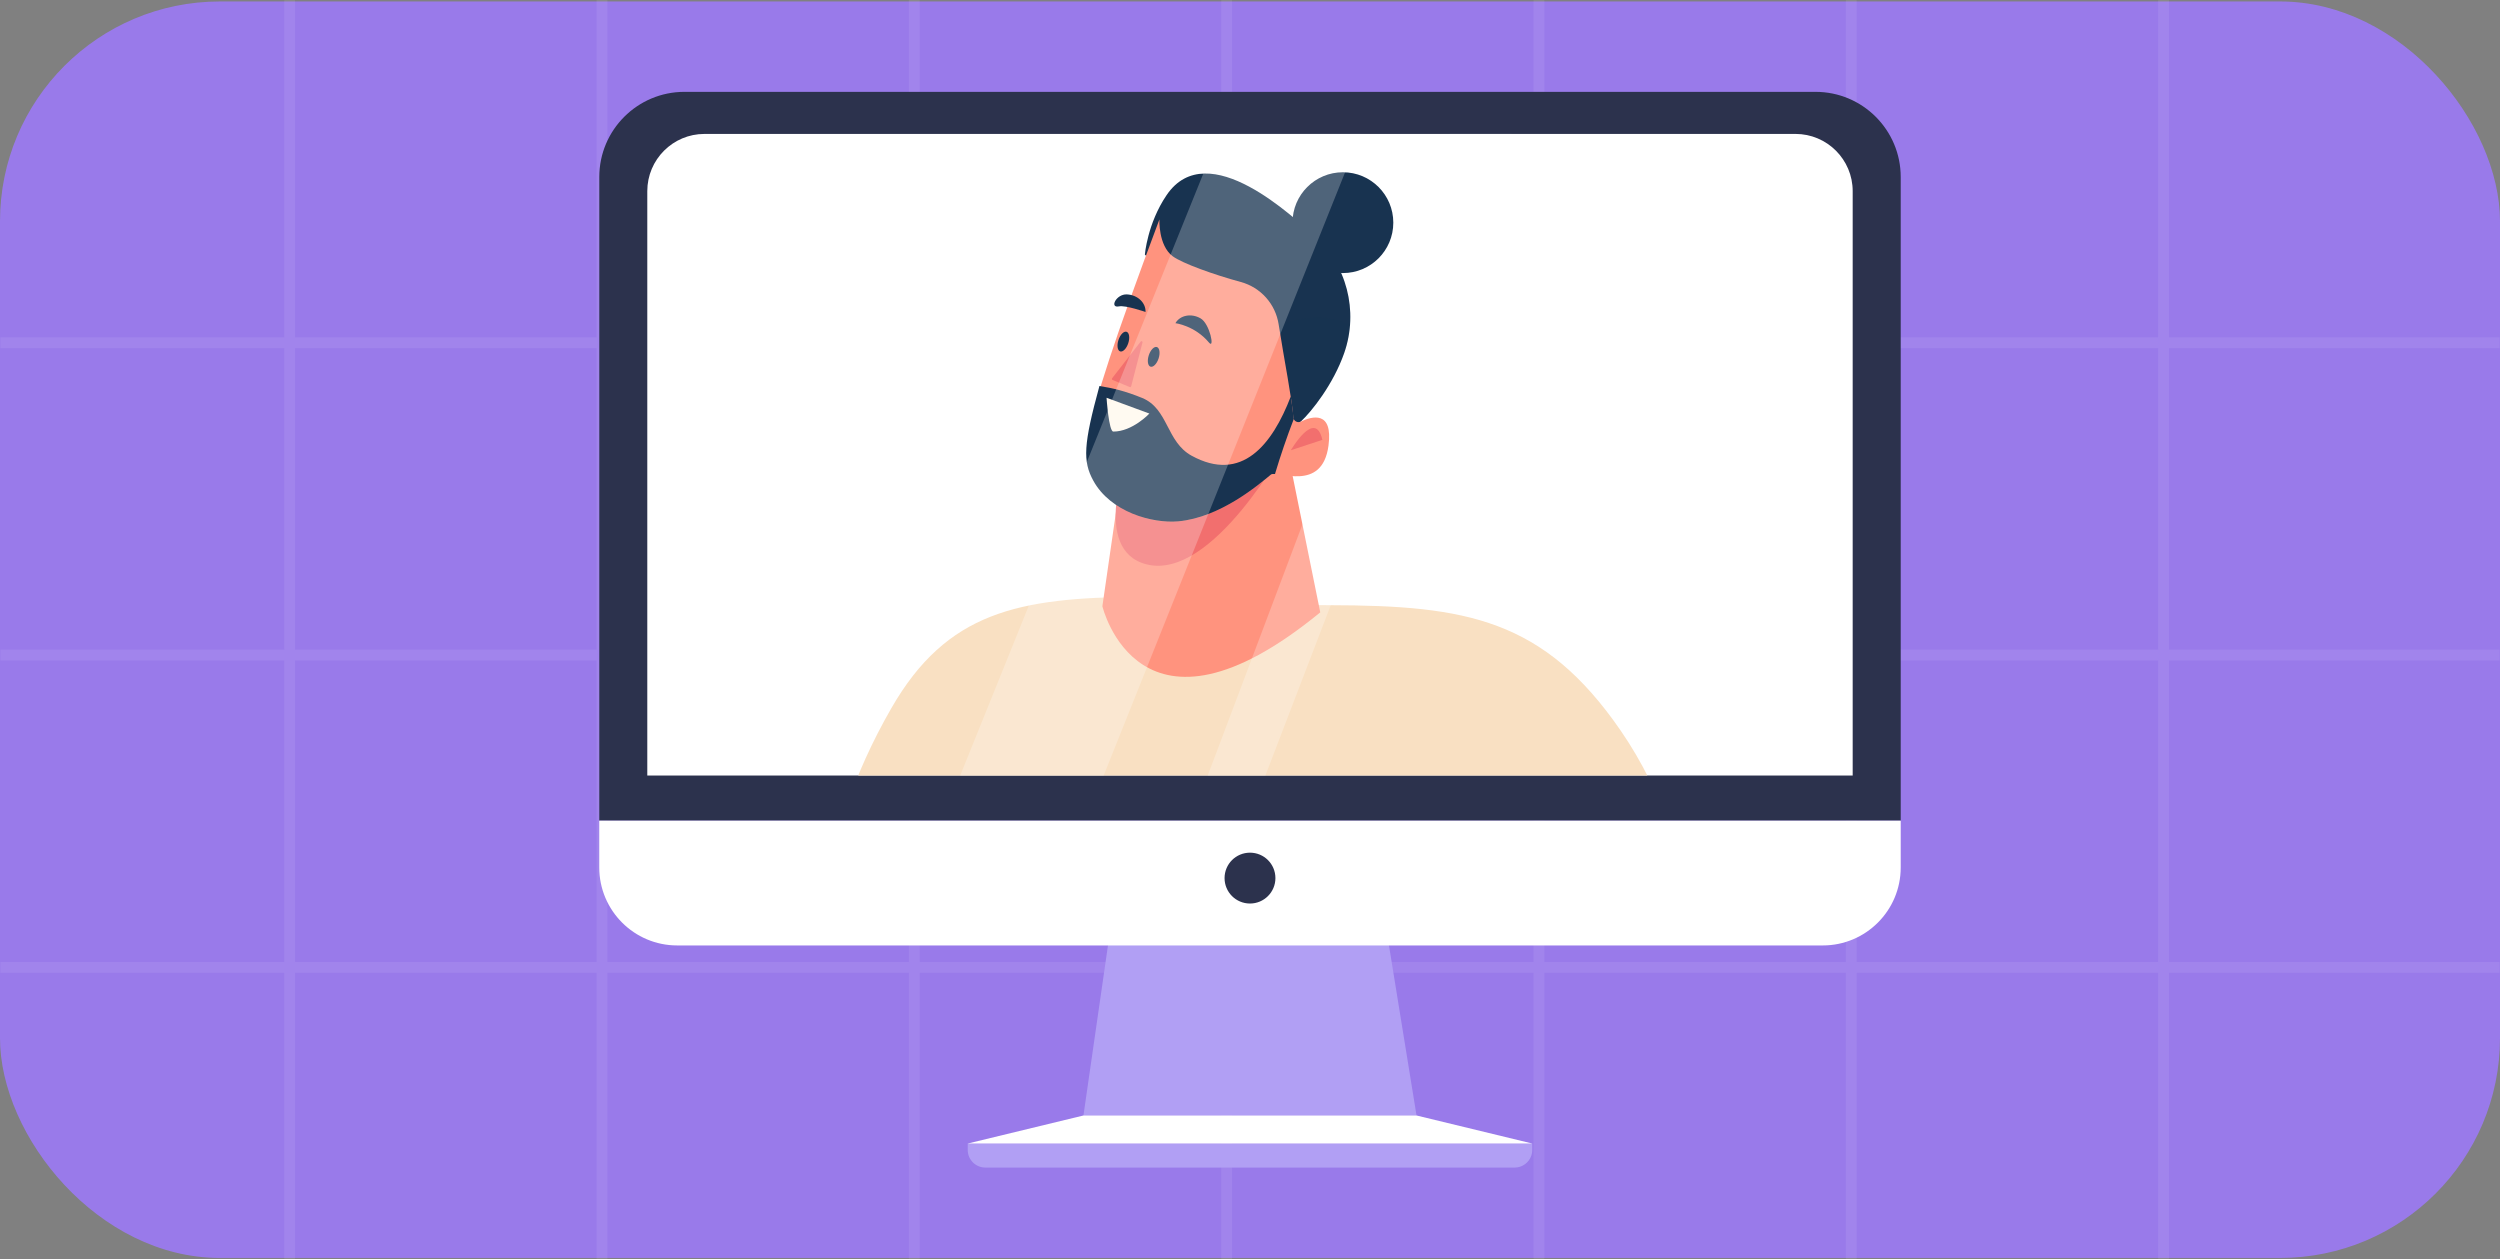 <?xml version="1.0" encoding="UTF-8"?>
<svg id="Layer_2" data-name="Layer 2" xmlns="http://www.w3.org/2000/svg" xmlns:xlink="http://www.w3.org/1999/xlink" viewBox="0 0 1158.13 583.43">
  <rect x="0" y="0" width="1158.13" height="583.43" fill="#808080" stroke="none"/>
  <defs>
    <style>
      .cls-1 {
        fill: #fff8ed;
      }

      .cls-1, .cls-2, .cls-3, .cls-4, .cls-5, .cls-6, .cls-7, .cls-8, .cls-9, .cls-10, .cls-11, .cls-12 {
        stroke-width: 0px;
      }

      .cls-2 {
        fill: #f9e0c2;
      }

      .cls-3 {
        fill: #997aea;
      }

      .cls-4 {
        fill: #f26f6e;
      }

      .cls-13 {
        stroke: #fff;
        stroke-miterlimit: 10;
        stroke-width: 5px;
      }

      .cls-13, .cls-6 {
        fill: none;
      }

      .cls-5, .cls-9 {
        fill: #183350;
      }

      .cls-14 {
        opacity: .08;
      }

      .cls-7 {
        opacity: .24;
      }

      .cls-7, .cls-8 {
        fill: #fff;
      }

      .cls-9 {
        opacity: .12;
      }

      .cls-15 {
        clip-path: url(#clippath);
      }

      .cls-10 {
        fill: #ff937e;
      }

      .cls-11 {
        fill: #2c324d;
      }

      .cls-12 {
        fill: #b19ff4;
      }
    </style>
    <clipPath id="clippath">
      <path class="cls-6" d="m326.36,62.04h505.4c14.63,0,26.5,11.87,26.5,26.5v270.73H299.86V88.54c0-14.63,11.87-26.5,26.5-26.5Z"/>
    </clipPath>
  </defs>
  <g id="Layer_1-2" data-name="Layer 1">
    <g>
      <rect class="cls-3" y=".68" width="1158.13" height="582.07" rx="101.87" ry="101.87"/>
      <g class="cls-14">
        <g>
          <line class="cls-13" x1="134.19" x2="134.19" y2="583.43"/>
          <line class="cls-13" x1="278.88" x2="278.88" y2="583.43"/>
          <line class="cls-13" x1="423.56" x2="423.56" y2="583.43"/>
          <line class="cls-13" x1="568.24" x2="568.24" y2="583.43"/>
          <line class="cls-13" x1="712.92" x2="712.92" y2="583.43"/>
          <line class="cls-13" x1="857.6" x2="857.6" y2="583.43"/>
          <line class="cls-13" x1="1002.28" x2="1002.28" y2="583.43"/>
        </g>
        <line class="cls-13" x1=".18" y1="448.14" x2="1157.95" y2="448.14"/>
        <line class="cls-13" x1=".18" y1="303.46" x2="1157.95" y2="303.46"/>
        <line class="cls-13" x1=".18" y1="158.78" x2="1157.95" y2="158.78"/>
      </g>
      <g>
        <polygon class="cls-12" points="514.91 426.61 501.91 516.75 656.21 516.75 641.6 426.61 514.91 426.61"/>
        <path class="cls-12" d="m448.31,529.74h261.5v2.97c0,4.51-3.66,8.17-8.17,8.17h-245.17c-4.51,0-8.17-3.66-8.17-8.17v-2.97h0Z"/>
        <polygon class="cls-8" points="501.91 516.75 448.31 529.74 709.81 529.74 656.21 516.75 501.91 516.75"/>
        <path class="cls-11" d="m317.07,42.55h523.99c21.77,0,39.45,17.68,39.45,39.45v298.18H277.62V82c0-21.77,17.68-39.45,39.45-39.45Z"/>
        <path class="cls-8" d="m277.62,380.19h602.89v21.68c0,19.93-16.18,36.11-36.11,36.11H313.72c-19.93,0-36.11-16.18-36.11-36.11v-21.68h0Z"/>
        <path class="cls-8" d="m326.36,62.04h505.4c14.63,0,26.5,11.87,26.5,26.5v270.73H299.86V88.54c0-14.63,11.87-26.5,26.5-26.5Z"/>
        <path class="cls-11" d="m590.84,406.78c0,6.5-5.27,11.78-11.78,11.78s-11.78-5.27-11.78-11.78,5.27-11.78,11.78-11.78,11.78,5.27,11.78,11.78Z"/>
        <g class="cls-15">
          <g>
            <path class="cls-2" d="m616.32,280.36c-50-.1-43.27-4.3-89.08-3.91-55.39.48-88.58,6.89-114.29,51.56-36.71,63.77-31.32,112.2-33.04,117.79l59.02.14-31.17,333.06h325.57s-37.93-269.88-39.2-324.61c-.08-3.24,94.8,35.37,94.8,35.37-5.11-27.13,2.83-91.84-38.2-151.39-35.62-51.69-71.64-57.88-134.41-58.01Z"/>
            <path class="cls-10" d="m521.35,206.97l-10.67,73.87s16.98,71.69,100.93,2.83l-15.75-77.8-74.51,1.11Z"/>
            <path class="cls-4" d="m595.86,205.86s-34.09,63.24-64.64,55.6c-26.22-6.55-8.62-50.75-8.62-50.75,0,0,68.33-7.18,68.83-6.68"/>
            <path class="cls-5" d="m598.75,103.15c0-12.89,10.45-23.35,23.35-23.35s23.35,10.45,23.35,23.35-10.45,23.35-23.35,23.35-23.35-10.45-23.35-23.35Z"/>
            <path class="cls-5" d="m539.01,126.47l-8.65-8.52s1.15-14.42,10.07-27.56c19.13-28.2,59.95,11.44,67.91,18.39,15.56,13.59,21.17,35.3,14.35,54.79-5.05,14.44-15.03,27.01-20.11,31.73-10.6,9.84-63.56-68.84-63.56-68.84Z"/>
            <path class="cls-9" d="m601.48,148.02c9.93-2.05,17.06-.86,23.89,2.54-.33,4.38-1.19,8.76-2.68,13.03-5.05,14.44-15.03,27.01-20.11,31.73-5.16,4.79-20.37-11.41-34.61-29.3,9.82-8.81,21.28-15.48,33.52-18Z"/>
            <path class="cls-10" d="m599.13,193.25c.09,1.73,1.88,2.81,3.44,2.07,5.28-2.54,15.02-5.2,12.86,11.09-2.93,22.13-24.02,11.24-26.72,13.47-5.47,4.51-23.27,19.86-42.91,21.64-11.97,1.09-27.73-3.28-35.67-17.78-7.93-14.5-15.47-8.82,26.97-122.1,0,0-.56,12.04,6.15,17.06,4.36,3.26,19.22,8.59,31.53,11.92,9.23,2.5,16.08,10.16,17.55,19.61,2.46,15.73,6.42,35.94,6.8,43.02Z"/>
            <path class="cls-5" d="m509.3,178.82c6.13.94,12.03,2.36,19.78,5.52,12.2,4.98,11.16,20.31,22.92,26.76,23.19,12.72,37.35-4.99,45.95-27.42.63,4.06,1.08,7.42,1.19,9.56.02.29.14.52.24.77-3.26,8.44-6.16,16.96-8.74,25.56-.9-.05-1.57,0-1.92.3-5.47,4.51-23.27,19.86-42.91,21.64-11.97,1.09-31.4-4.33-39.33-18.83-4.95-9.05-4.59-16.69,2.83-43.86Z"/>
            <path class="cls-4" d="m612.6,203.76l-14.6,4.81s11.25-19.51,14.6-4.81Z"/>
            <path class="cls-5" d="m532.18,164.57c-.82,2.51-.47,4.88.78,5.29,1.25.41,2.94-1.29,3.76-3.8.82-2.51.47-4.88-.78-5.29-1.25-.41-2.94,1.29-3.76,3.8Z"/>
            <path class="cls-5" d="m518.13,157.5c-.82,2.51-.47,4.88.78,5.29,1.25.41,2.94-1.29,3.76-3.8.82-2.51.47-4.88-.78-5.29-1.25-.41-2.94,1.29-3.76,3.8Z"/>
            <path class="cls-5" d="m560.08,158.71c2.75,3.29.4-8.74-3.9-11.22-4.3-2.49-9.52-1.49-11.67,2.22,0,0,8.97,1.09,15.57,9Z"/>
            <path class="cls-5" d="m518.37,141.93c-4.53.93-1.32-5.76,3.64-5.55,4.96.21,8.84,3.85,8.66,8.14,0,0-9.24-3.21-12.3-2.59Z"/>
            <path class="cls-4" d="m528.43,158.23l-13.23,16.98c-.21.28-.12.68.18.81l7.97,3.28c.28.11.59-.06.67-.37l5.25-20.26c.14-.55-.51-.88-.86-.44Z"/>
            <path class="cls-1" d="m532.45,191.58l-19.84-7.31s1.04,15.66,3.13,15.66c8.92,0,16.71-8.35,16.71-8.35Z"/>
          </g>
        </g>
        <polygon class="cls-7" points="564.86 62.04 444.81 359.28 511.26 359.28 630.23 62.04 564.86 62.04"/>
        <polygon class="cls-7" points="671.57 62.04 559.48 359.28 586.19 359.28 700.22 62.04 671.57 62.04"/>
      </g>
    </g>
  </g>
</svg>
